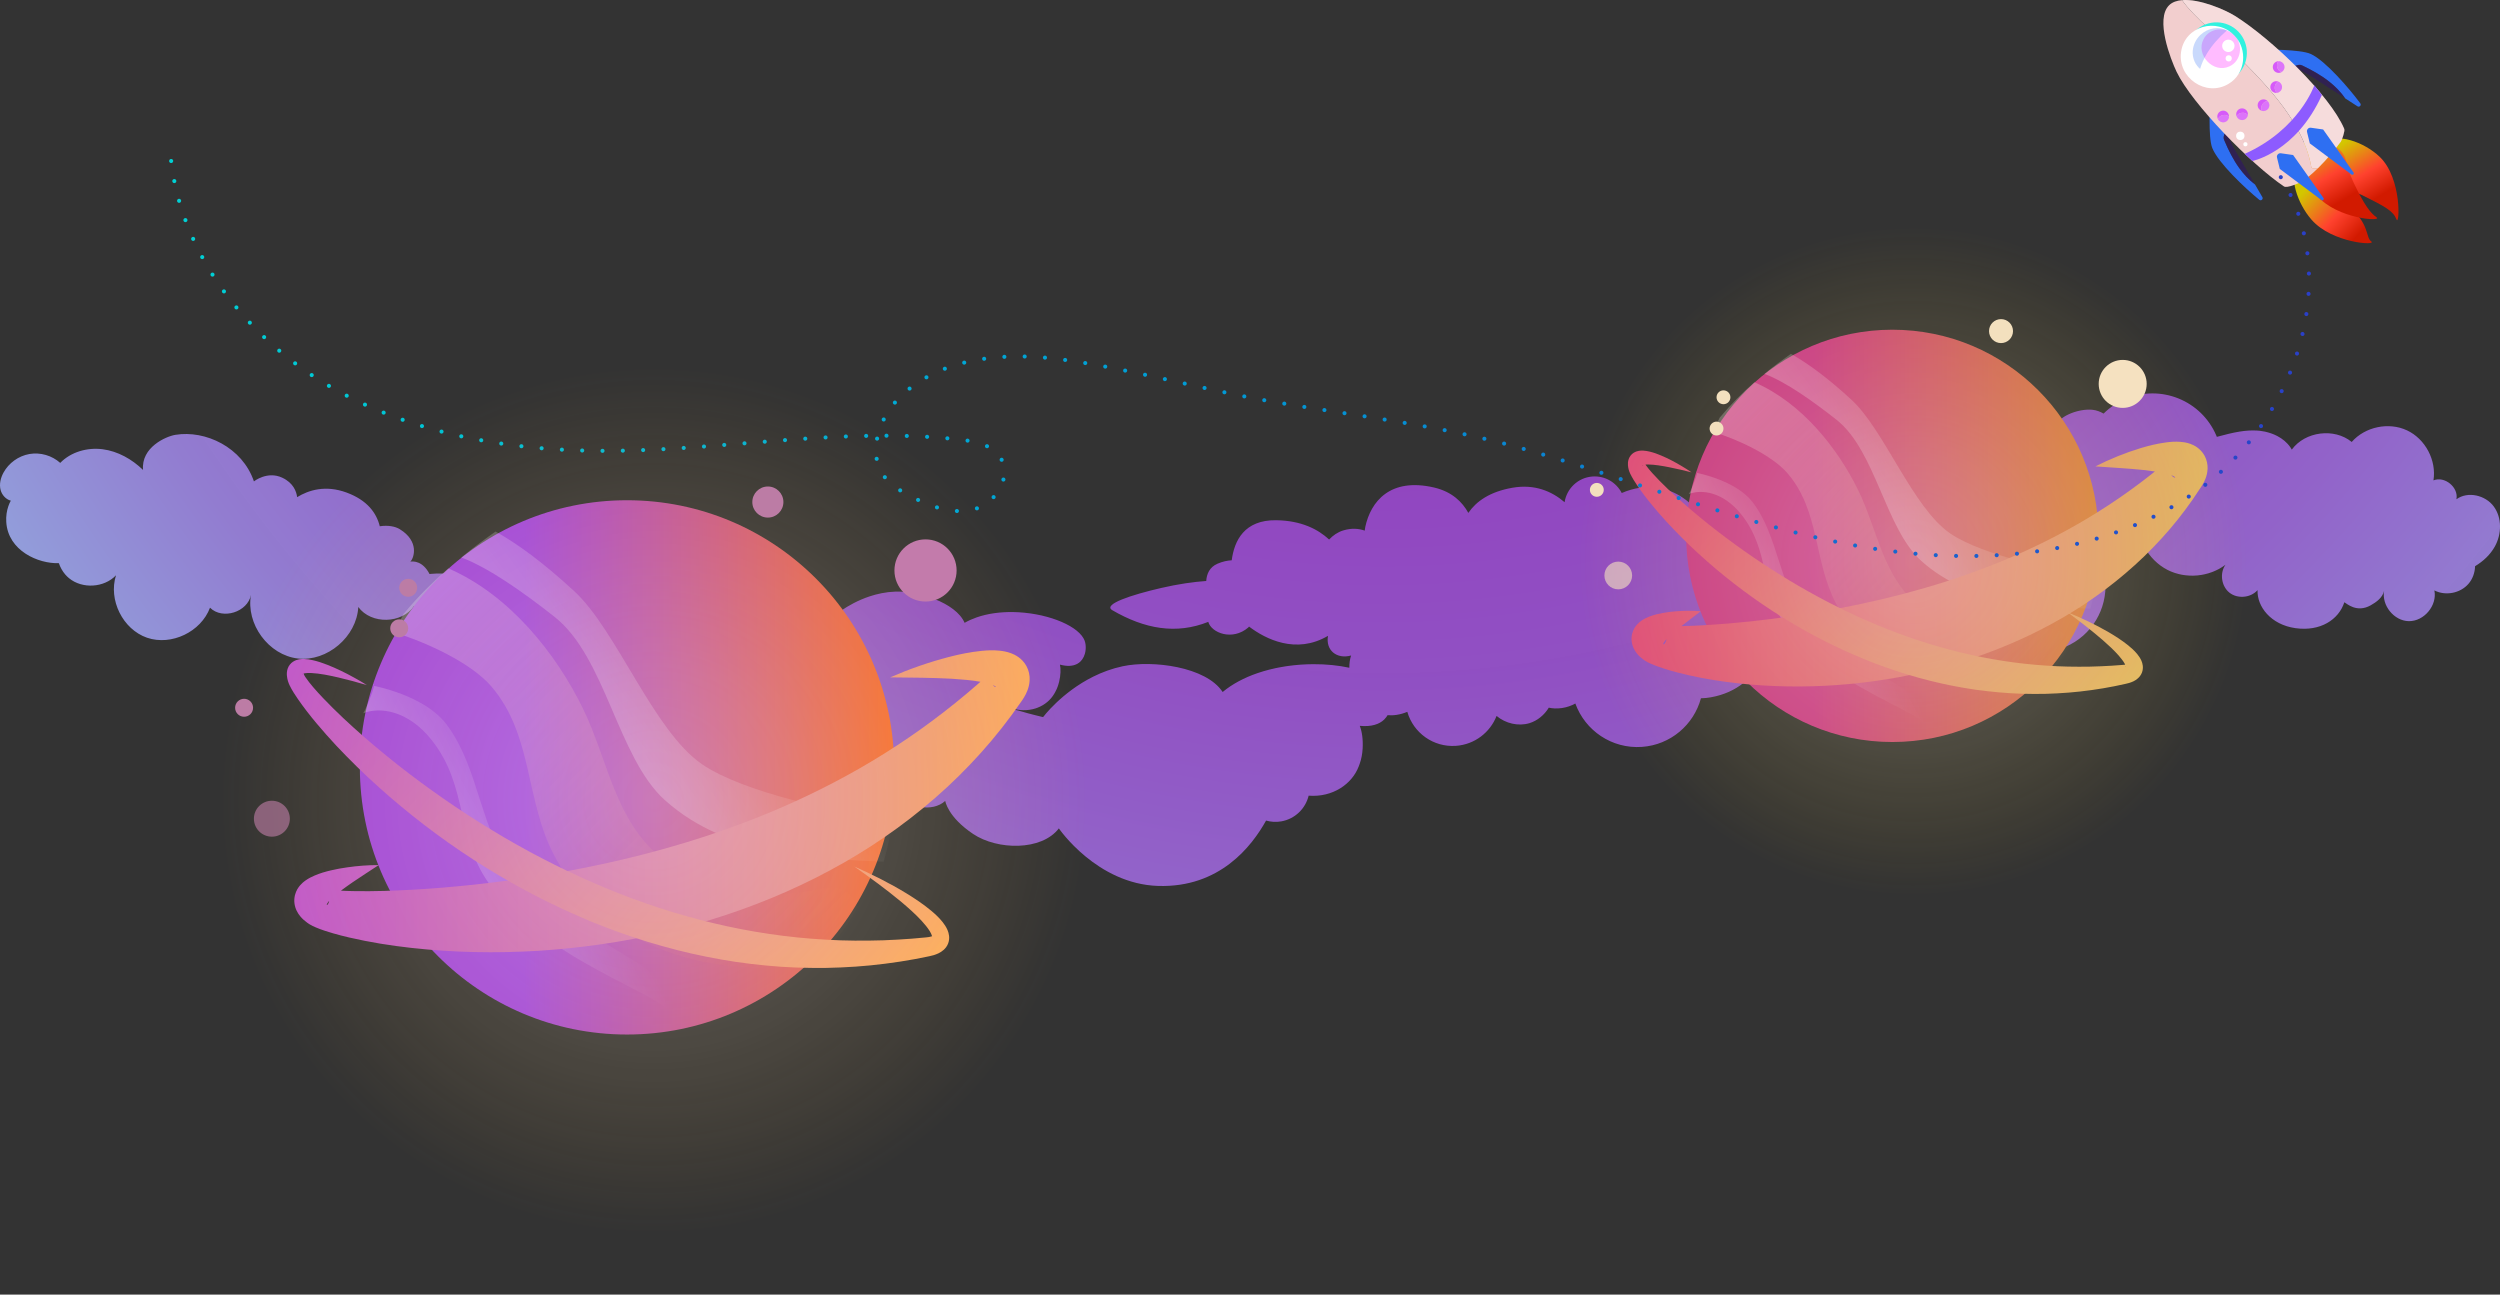 <?xml version="1.0" encoding="UTF-8"?>
<svg id="uuid-3f692a80-48da-4644-84de-3a1443ebe935" data-name="Layer 2" xmlns="http://www.w3.org/2000/svg" xmlns:xlink="http://www.w3.org/1999/xlink" viewBox="0 0 1230.372 637.146">
  <rect x="0" y="0" width="1230.372" height="637.146" fill="#333333" stroke="none"/>
  <defs>
    <style>
      .uuid-fad97174-43ee-4709-a959-745d3029aa48 {
        fill: url(#uuid-78d623ce-f154-454f-aebf-8bcd311e0dd3);
      }

      .uuid-fad97174-43ee-4709-a959-745d3029aa48, .uuid-7f75547a-bcb4-4080-a7c0-bcfbde672b6d, .uuid-e9638d80-9afd-4104-a69b-1f30dd2129bd, .uuid-ac572fac-784e-44c4-9d15-fa5d65c927b2, .uuid-8d2fbcde-0282-43e4-93b7-83a0bdb90289, .uuid-f19c96bd-481b-4766-9d93-038c5662bae4, .uuid-5abdb2fb-5713-416b-9112-2b245935a2d1, .uuid-0b9ef3fd-9f00-488a-9b31-693fea53a26a, .uuid-b50d40ab-f162-42ab-a020-2a8c0ff9c465, .uuid-c6247e83-4b07-4dd5-b6cd-5dda38b26743, .uuid-965ead04-3c4b-45c2-8200-2c97b57d3257, .uuid-dabc0482-f24e-4b0a-aef2-1463349845ce, .uuid-5301883d-8eb8-4b20-8671-6a4a77ed290e, .uuid-2fd16880-0611-4d75-9b44-badd362f277f, .uuid-a162d905-c16b-4670-a0cf-b229531498f8, .uuid-4d13280f-2a45-4fd6-9dfd-771e1383812b, .uuid-bd2176a4-59c7-4b24-9f11-51f6ee2de4bb, .uuid-d768caef-afa9-4f6a-ac75-47212436a8b7, .uuid-6e0e9cd2-6376-41ce-845a-0d94dd7e54a2, .uuid-ec321d17-32aa-4859-86bb-2fbabb60e05d, .uuid-244c55fb-462c-42e9-a2bc-d28a3565d5c3, .uuid-eea68f82-ac69-41bf-baeb-7407b7d18439, .uuid-1045819d-d9e2-4158-a20c-93f18bc4123f, .uuid-6ce5a19c-690c-41bf-9de2-bfb8df870401, .uuid-bb607363-c118-4877-8b98-d05433c800ec, .uuid-d7880aef-191e-4686-920a-9651d77dd6f5, .uuid-68004340-419c-4db8-875d-0da4504bcc25, .uuid-4e80d27a-7d86-4e7b-b6df-edfda404f2a7, .uuid-747aeebf-565a-492b-8cec-2ccd174bef68, .uuid-009d8594-e4c6-4e39-bc47-d2dd27265fd2, .uuid-5a513883-ce97-4a96-bc20-8d82814dde75, .uuid-d81226c5-8797-4252-8cec-c9426b479047, .uuid-1ac7a820-9ed9-44ed-a7f7-697a82a6d754, .uuid-05c935c8-3e0f-4617-b36d-1e3e26702e44, .uuid-1bb33b78-0794-40ca-bde6-440dc1bdb0f1 {
        stroke-width: 0px;
      }

      .uuid-fad97174-43ee-4709-a959-745d3029aa48, .uuid-8d2fbcde-0282-43e4-93b7-83a0bdb90289, .uuid-0b9ef3fd-9f00-488a-9b31-693fea53a26a, .uuid-dabc0482-f24e-4b0a-aef2-1463349845ce, .uuid-2fd16880-0611-4d75-9b44-badd362f277f, .uuid-244c55fb-462c-42e9-a2bc-d28a3565d5c3 {
        opacity: .24;
      }

      .uuid-7f75547a-bcb4-4080-a7c0-bcfbde672b6d {
        fill: url(#uuid-2b115391-5c94-421e-994b-515c90fcecc4);
      }

      .uuid-e9638d80-9afd-4104-a69b-1f30dd2129bd {
        fill: url(#uuid-838cb497-91e9-458d-a55b-611a028da401);
      }

      .uuid-e9638d80-9afd-4104-a69b-1f30dd2129bd, .uuid-f19c96bd-481b-4766-9d93-038c5662bae4 {
        opacity: .38;
      }

      .uuid-ac572fac-784e-44c4-9d15-fa5d65c927b2 {
        fill: url(#uuid-b3109c41-a1c3-4190-9423-4bce0bc56327);
      }

      .uuid-8d2fbcde-0282-43e4-93b7-83a0bdb90289 {
        fill: url(#uuid-fcac94bd-691e-4370-aecf-e163e00ad5f7);
      }

      .uuid-f19c96bd-481b-4766-9d93-038c5662bae4 {
        fill: url(#uuid-fa4b2d7d-ab34-4d05-9dc2-ecc8b99b8049);
      }

      .uuid-5abdb2fb-5713-416b-9112-2b245935a2d1 {
        fill: url(#uuid-85da77cc-93b8-4ce4-8a9c-99866af91e5c);
      }

      .uuid-0b9ef3fd-9f00-488a-9b31-693fea53a26a {
        fill: url(#uuid-7590dc6e-7101-4489-bb1d-55da59229066);
      }

      .uuid-b50d40ab-f162-42ab-a020-2a8c0ff9c465 {
        fill: #2d0d73;
        opacity: .47;
      }

      .uuid-c6247e83-4b07-4dd5-b6cd-5dda38b26743 {
        opacity: .16;
      }

      .uuid-c6247e83-4b07-4dd5-b6cd-5dda38b26743, .uuid-5a513883-ce97-4a96-bc20-8d82814dde75, .uuid-05c935c8-3e0f-4617-b36d-1e3e26702e44 {
        fill: #fff;
      }

      .uuid-5d531fad-9012-4168-9a28-25d404f884e3 {
        fill: none;
        stroke: url(#uuid-dbc8451b-e659-4302-bbcd-ed45a7377cc1);
        stroke-dasharray: 0 10;
        stroke-linecap: round;
        stroke-miterlimit: 10;
        stroke-width: 2px;
      }

      .uuid-965ead04-3c4b-45c2-8200-2c97b57d3257 {
        fill: url(#uuid-9ec15ab9-9cc1-4da1-8047-3138165944d4);
      }

      .uuid-dabc0482-f24e-4b0a-aef2-1463349845ce {
        fill: url(#uuid-cb73341d-5436-4d09-a415-fff74cf6af10);
      }

      .uuid-5301883d-8eb8-4b20-8671-6a4a77ed290e {
        fill: url(#uuid-bd4026f7-7e2f-433b-a7ec-67825b6dbd64);
      }

      .uuid-2fd16880-0611-4d75-9b44-badd362f277f {
        fill: url(#uuid-fe244f4d-777e-4d68-aff1-844790ebb640);
      }

      .uuid-a162d905-c16b-4670-a0cf-b229531498f8 {
        fill: url(#uuid-6f7df9b9-86ab-4a52-9ad4-49434c8ea58f);
      }

      .uuid-4d13280f-2a45-4fd6-9dfd-771e1383812b {
        opacity: .26;
      }

      .uuid-4d13280f-2a45-4fd6-9dfd-771e1383812b, .uuid-6ce5a19c-690c-41bf-9de2-bfb8df870401 {
        fill: #2e6ff2;
      }

      .uuid-bd2176a4-59c7-4b24-9f11-51f6ee2de4bb {
        fill: url(#uuid-55d27d81-bac3-4fa9-b467-e8910851ee55);
      }

      .uuid-d768caef-afa9-4f6a-ac75-47212436a8b7, .uuid-6e0e9cd2-6376-41ce-845a-0d94dd7e54a2 {
        opacity: .62;
      }

      .uuid-d768caef-afa9-4f6a-ac75-47212436a8b7, .uuid-1045819d-d9e2-4158-a20c-93f18bc4123f {
        fill: #f3e0be;
      }

      .uuid-6e0e9cd2-6376-41ce-845a-0d94dd7e54a2, .uuid-d7880aef-191e-4686-920a-9651d77dd6f5 {
        fill: #bc7ca5;
      }

      .uuid-ec321d17-32aa-4859-86bb-2fbabb60e05d {
        fill: url(#uuid-5821a485-adfb-48cd-b9e6-be988b7a9363);
      }

      .uuid-244c55fb-462c-42e9-a2bc-d28a3565d5c3 {
        fill: url(#uuid-4a7dcaee-2b74-432d-9600-37db96f1c947);
      }

      .uuid-eea68f82-ac69-41bf-baeb-7407b7d18439 {
        fill: url(#uuid-a89b7824-46d9-43ae-aec4-2eb588bcbcb8);
      }

      .uuid-bb607363-c118-4877-8b98-d05433c800ec {
        fill: #d65af9;
      }

      .uuid-68004340-419c-4db8-875d-0da4504bcc25 {
        fill: #8d5bff;
      }

      .uuid-4e80d27a-7d86-4e7b-b6df-edfda404f2a7 {
        fill: #c37bab;
      }

      .uuid-747aeebf-565a-492b-8cec-2ccd174bef68 {
        fill: #30f2df;
      }

      .uuid-009d8594-e4c6-4e39-bc47-d2dd27265fd2 {
        fill: #f2cece;
      }

      .uuid-d81226c5-8797-4252-8cec-c9426b479047 {
        fill: #fbf;
      }

      .uuid-1ac7a820-9ed9-44ed-a7f7-697a82a6d754 {
        fill: #f5e1c0;
      }

      .uuid-05c935c8-3e0f-4617-b36d-1e3e26702e44 {
        opacity: .29;
      }

      .uuid-1bb33b78-0794-40ca-bde6-440dc1bdb0f1 {
        fill: url(#uuid-7fafb75b-a560-4e31-a4b0-a8bfbe4ec2f6);
      }
    </style>
    <radialGradient id="uuid-55d27d81-bac3-4fa9-b467-e8910851ee55" cx="796.41" cy="-7328.678" fx="796.41" fy="-7328.678" r="948.943" gradientTransform="translate(-116 -7494.341) scale(1 -1)" gradientUnits="userSpaceOnUse">
      <stop offset="0" stop-color="#9c3acc" stop-opacity=".9"/>
      <stop offset=".247" stop-color="#9b3ccc" stop-opacity=".901"/>
      <stop offset=".4" stop-color="#9b45ce" stop-opacity=".905"/>
      <stop offset=".528" stop-color="#9a53d1" stop-opacity=".912"/>
      <stop offset=".641" stop-color="#9a67d6" stop-opacity=".921"/>
      <stop offset=".746" stop-color="#9982dc" stop-opacity=".933"/>
      <stop offset=".843" stop-color="#97a2e3" stop-opacity=".948"/>
      <stop offset=".933" stop-color="#96c8eb" stop-opacity=".965"/>
      <stop offset="1" stop-color="#95eaf3" stop-opacity=".98"/>
    </radialGradient>
    <linearGradient id="uuid-b3109c41-a1c3-4190-9423-4bce0bc56327" x1="829.846" y1="263.724" x2="1032.762" y2="263.724" gradientUnits="userSpaceOnUse">
      <stop offset="0" stop-color="#c73988"/>
      <stop offset=".307" stop-color="#c73988"/>
      <stop offset=".856" stop-color="#d2704b"/>
      <stop offset=".997" stop-color="#d6803b"/>
    </linearGradient>
    <linearGradient id="uuid-78d623ce-f154-454f-aebf-8bcd311e0dd3" x1="-2092.682" y1="-871.897" x2="-2125.253" y2="-1096.021" gradientTransform="translate(3212.266 -183.354) rotate(-36.448)" gradientUnits="userSpaceOnUse">
      <stop offset="0" stop-color="#d6803b" stop-opacity="0"/>
      <stop offset="1" stop-color="#fff"/>
    </linearGradient>
    <linearGradient id="uuid-7590dc6e-7101-4489-bb1d-55da59229066" x1="-2103.659" y1="-1003.014" x2="-2032.215" y2="-1003.014" gradientTransform="translate(3212.266 -183.354) rotate(-36.448)" gradientUnits="userSpaceOnUse">
      <stop offset="0" stop-color="#fff"/>
      <stop offset=".088" stop-color="#fff" stop-opacity=".951"/>
      <stop offset=".251" stop-color="#fff" stop-opacity=".82"/>
      <stop offset=".469" stop-color="#fff" stop-opacity=".608"/>
      <stop offset=".733" stop-color="#fff" stop-opacity=".318"/>
      <stop offset=".997" stop-color="#fff" stop-opacity="0"/>
    </linearGradient>
    <linearGradient id="uuid-fcac94bd-691e-4370-aecf-e163e00ad5f7" x1="-1616.552" y1="-562.152" x2="-1566.78" y2="-562.152" gradientTransform="translate(2553.903 22.699) rotate(-28.741)" gradientUnits="userSpaceOnUse">
      <stop offset="0" stop-color="#fff"/>
      <stop offset=".348" stop-color="#fff" stop-opacity=".612"/>
      <stop offset=".666" stop-color="#fff" stop-opacity=".283"/>
      <stop offset=".888" stop-color="#fff" stop-opacity=".079"/>
      <stop offset=".997" stop-color="#fff" stop-opacity="0"/>
    </linearGradient>
    <linearGradient id="uuid-6f7df9b9-86ab-4a52-9ad4-49434c8ea58f" data-name="New Gradient Swatch copy" x1="791.601" y1="277.61" x2="1096.696" y2="277.61" gradientUnits="userSpaceOnUse">
      <stop offset="0" stop-color="#de4c7d"/>
      <stop offset=".156" stop-color="#de547a"/>
      <stop offset=".408" stop-color="#de6c75"/>
      <stop offset=".721" stop-color="#df926c"/>
      <stop offset=".997" stop-color="#e1ba63"/>
    </linearGradient>
    <linearGradient id="uuid-a89b7824-46d9-43ae-aec4-2eb588bcbcb8" data-name="New Gradient Swatch copy" x1="824.785" y1="191.358" x2="1026.277" y2="370.086" xlink:href="#uuid-6f7df9b9-86ab-4a52-9ad4-49434c8ea58f"/>
    <radialGradient id="uuid-fa4b2d7d-ab34-4d05-9dc2-ecc8b99b8049" cx="4771.642" cy="195.806" fx="4771.642" fy="195.806" r="164.797" gradientTransform="translate(-2155.758 -3358.87) rotate(47.217)" gradientUnits="userSpaceOnUse">
      <stop offset="0" stop-color="#fff" stop-opacity=".6"/>
      <stop offset=".123" stop-color="#fffcf3" stop-opacity=".57"/>
      <stop offset=".31" stop-color="#fff5d2" stop-opacity=".489"/>
      <stop offset=".536" stop-color="#ffe99d" stop-opacity=".355"/>
      <stop offset=".791" stop-color="#ffd954" stop-opacity=".171"/>
      <stop offset="1" stop-color="#ffca10" stop-opacity="0"/>
    </radialGradient>
    <linearGradient id="uuid-5821a485-adfb-48cd-b9e6-be988b7a9363" x1="1172.585" y1="50.723" x2="1174.178" y2="85.766" gradientTransform="translate(253.62 863.705) rotate(-43.656)" gradientUnits="userSpaceOnUse">
      <stop offset="0" stop-color="#d3c600"/>
      <stop offset=".27" stop-color="#e78815"/>
      <stop offset=".565" stop-color="#ff422e"/>
      <stop offset=".974" stop-color="#d21a00"/>
    </linearGradient>
    <linearGradient id="uuid-bd4026f7-7e2f-433b-a7ec-67825b6dbd64" x1="1196.911" y1="46.633" x2="1190.009" y2="78.491" xlink:href="#uuid-5821a485-adfb-48cd-b9e6-be988b7a9363"/>
    <linearGradient id="uuid-7fafb75b-a560-4e31-a4b0-a8bfbe4ec2f6" x1="1186.748" y1="35.758" x2="1179.53" y2="68.337" xlink:href="#uuid-5821a485-adfb-48cd-b9e6-be988b7a9363"/>
    <linearGradient id="uuid-dbc8451b-e659-4302-bbcd-ed45a7377cc1" data-name="New Gradient Swatch copy 4" x1="82.902" y1="174.899" x2="1137.403" y2="174.899" gradientUnits="userSpaceOnUse">
      <stop offset="0" stop-color="#00d1d5"/>
      <stop offset=".481" stop-color="#009bd5"/>
      <stop offset=".588" stop-color="#068dd3"/>
      <stop offset=".786" stop-color="#156bce"/>
      <stop offset="1" stop-color="#2a3fc8"/>
    </linearGradient>
    <linearGradient id="uuid-9ec15ab9-9cc1-4da1-8047-3138165944d4" x1="177.109" y1="377.667" x2="440.056" y2="377.667" gradientUnits="userSpaceOnUse">
      <stop offset="0" stop-color="#a045dd"/>
      <stop offset=".307" stop-color="#a045dd"/>
      <stop offset=".558" stop-color="#bd529f"/>
      <stop offset=".997" stop-color="#f46b2d"/>
    </linearGradient>
    <linearGradient id="uuid-4a7dcaee-2b74-432d-9600-37db96f1c947" x1="-2659.005" y1="-1113.637" x2="-2701.211" y2="-1404.066" gradientTransform="translate(3212.266 -183.354) rotate(-36.448)" gradientUnits="userSpaceOnUse">
      <stop offset="0" stop-color="#f46b2d" stop-opacity="0"/>
      <stop offset="1" stop-color="#fff"/>
    </linearGradient>
    <linearGradient id="uuid-fe244f4d-777e-4d68-aff1-844790ebb640" x1="-2673.23" y1="-1283.544" x2="-2580.65" y2="-1283.544" xlink:href="#uuid-7590dc6e-7101-4489-bb1d-55da59229066"/>
    <linearGradient id="uuid-cb73341d-5436-4d09-a415-fff74cf6af10" x1="-2240.408" y1="-759.687" x2="-2175.911" y2="-759.687" xlink:href="#uuid-fcac94bd-691e-4370-aecf-e163e00ad5f7"/>
    <linearGradient id="uuid-2b115391-5c94-421e-994b-515c90fcecc4" data-name="New Gradient Swatch copy 9" x1="133.467" y1="394.343" x2="516.987" y2="394.343" gradientUnits="userSpaceOnUse">
      <stop offset="0" stop-color="#bf56cd"/>
      <stop offset=".154" stop-color="#c35cc4"/>
      <stop offset=".402" stop-color="#d06fac"/>
      <stop offset=".712" stop-color="#e68d86"/>
      <stop offset=".997" stop-color="#fdae5d"/>
    </linearGradient>
    <linearGradient id="uuid-85da77cc-93b8-4ce4-8a9c-99866af91e5c" data-name="New Gradient Swatch copy 9" x1="172.915" y1="285.239" x2="430.032" y2="513.308" xlink:href="#uuid-2b115391-5c94-421e-994b-515c90fcecc4"/>
    <radialGradient id="uuid-838cb497-91e9-458d-a55b-611a028da401" cx="4437.064" cy="730.516" fx="4437.064" fy="730.516" r="213.55" gradientTransform="translate(-2155.758 -3358.87) rotate(47.217)" gradientUnits="userSpaceOnUse">
      <stop offset="0" stop-color="#fff" stop-opacity=".6"/>
      <stop offset=".123" stop-color="#fffbf5" stop-opacity=".57"/>
      <stop offset=".31" stop-color="#fff2db" stop-opacity=".489"/>
      <stop offset=".536" stop-color="#ffe2b0" stop-opacity=".355"/>
      <stop offset=".791" stop-color="#ffcd75" stop-opacity=".171"/>
      <stop offset="1" stop-color="#ffba3f" stop-opacity="0"/>
    </radialGradient>
  </defs>
  <g id="uuid-07ea036c-1551-4d47-b707-1b45c9c14695" data-name="Layer 1">
    <path class="uuid-bd2176a4-59c7-4b24-9f11-51f6ee2de4bb" d="m1227.305,249.26c-4.103-5.578-12.777-7.628-18.379-3.557,1.15-5.862-5.79-11.556-11.306-9.288,1.585-9.828-3.985-20.379-12.99-24.604-9.006-4.242-20.681-1.793-27.237,5.697-8.573-7.029-22.942-5.2-29.487,3.76-.206-.365-.427-.72-.66-1.063-1.635-2.405-3.914-4.279-6.519-5.637-.852-.444-1.742-.827-2.652-1.162-.464-.171-.935-.326-1.41-.468-.528-.158-1.061-.301-1.599-.424-.18-.041-.359-.081-.54-.119-.752-.156-1.509-.282-2.268-.371-.419-.049-.839-.088-1.257-.116-2.93-.196-5.846.03-8.743.491-3.725.593-7.419,1.577-11.072,2.554-.057.015-.115.033-.172.049-.081-.201-.157-.403-.242-.603-7.376-17.345-27.421-25.429-44.779-18.048-4.123,1.753-7.723,4.22-10.722,7.205-1.698-1.003-3.572-1.697-5.508-1.883-6.404-.654-15.903,2.859-17.524,7.335-2.472-9.665-26.307-23.462-45.911-5.549-4.2-4.033-10.547-5.412-16.242-2.991-6.562,2.79-10.093,9.716-8.869,16.446-7.78-3.066-16.892-3.694-26.558,1.63-9.991,5.521-14.715,12.222-16.507,18.803-4.499-4.081-10.953-7.228-19.95-6.312-21.933,2.259-27.154,16.389-25.789,28.963-5.123-.593-10.619.298-12.691,2.862.817-9.942-17.21-30.762-41.586-20.229-2.654-5.182-8.203-8.558-14.377-8.127-7.113.496-12.712,5.89-13.75,12.652-6.354-5.437-14.762-9.004-25.635-7.127-11.246,1.958-17.897,6.751-21.739,12.386-2.92-5.326-7.995-10.407-16.797-12.477-21.716-5.08-31.239,6.899-33.928,19.386-.12.602-.199,1.201-.265,1.812-2.931-1.036-6.486-1.341-10.606-.083-2.733.838-5.009,2.44-6.931,4.462-5.337-4.968-13.557-9.331-26.097-9.495-15.59-.194-20.582,10.026-21.821,19.715-2.137.109-4.476.596-6.991,1.674-4.006,1.736-5.346,5.147-5.557,8.506-6.36.457-13.746,1.498-22.201,3.45-14.865,3.437-28.279,7.947-24.294,10.757.085.061.17.123.269.184,16.038,9.32,31.546,11.992,47.225,5.733,1.509,5.383,11.807,9.527,19.694,2.776.124-.157.248-.314.358-.47,8.158,6.174,23.135,13.815,38.876,4.571-1.252,7.181,4.357,11.618,11.369,9.673-.613,1.814-.89,3.874-.875,6.027-5.361-1.166-11.439-1.783-17.767-1.754-1.04.005-2.087.028-3.138.068-1.99.076-3.997.216-6.005.423-.098.01-.196.02-.294.031-.986.105-1.972.224-2.956.361-.519.072-1.037.149-1.554.23-1.035.163-2.068.344-3.096.544-.514.1-1.027.205-1.539.314-1.023.219-2.041.457-3.051.714s-2.013.534-3.007.831-1.977.613-2.95.949c-6.323,2.187-12.164,5.228-16.983,9.229-8.19-12.472-34.57-15.782-49.152-12.68-5.343,1.132-10.226,2.967-14.593,5.143-15.6,7.772-24.634,19.898-24.634,19.898,0,0-6.823-1.621-10.182-2.659-1.257-.388-2.683-.766-4.224-1.09.044-.096.094-.189.136-.286,8.505,2.152,16.215-1.493,19.666-7.314.171-.292.342-.585.513-.877.001-.001.001-.002.002-.003.27-.476.515-.975.743-1.486.062-.139.121-.278.18-.418.153-.368.295-.743.427-1.122.086-.247.169-.493.245-.742.121-.389.23-.781.33-1.175.026-.107.057-.212.082-.319.752-3.144.848-6.307.377-8.353,3.609.987,6.294.726,8.248-.238.179-.088.353-.182.52-.282.501-.3.953-.645,1.349-1.035.302-.297.574-.617.818-.955.61-.844,1.045-1.799,1.33-2.787.114-.395.205-.796.273-1.197s.114-.802.139-1.199c.101-1.587-.127-3.1-.577-4.221-.142-.353-.313-.703-.512-1.05-3.984-6.945-19.234-12.657-34.679-12.889-3.089-.046-6.186.127-9.202.553-3.016.426-5.952,1.106-8.718,2.072-2.074.725-4.054,1.612-5.901,2.674-4.385-10.085-23.13-15.795-34.11-15.369-4.597.174-8.873,1.091-12.7,2.367-11.482,3.83-18.93,10.903-18.93,10.903,0,0-4.753-2.033-7.062-3.207-4.904-2.494-13.677-5.436-21.517-1.722-5.182-1.423-10.98-2.299-16.814-2.387-3.089-.046-6.186.127-9.202.553-3.016.426-5.952,1.106-8.718,2.072-2.075.725-4.054,1.612-5.901,2.674-4.385-10.085-23.13-15.795-34.11-15.369-4.597.174-8.873,1.091-12.7,2.367-11.482,3.83-18.93,10.903-18.93,10.903,0,0-4.753-2.033-7.062-3.207-4.979-2.532-13.947-5.525-21.876-1.544-3.775-3.983-9.122-8.61-16.548-11.223-4.553-1.613-9.898-2.458-16.129-1.933-.351.03-.687.064-1.022.097-1.692-3.239-3.688-4.837-5.475-5.573-1.637-.689-3.091-.651-3.974-.526,1.822-1.731,4.557-10.002-5.239-15.992-2.161-1.322-5.719-2.025-9.807-1.411-1.607-6.536-6.13-12.835-16.346-16.595-10.34-3.81-18.634-1.22-24.322,2.265-.345-2.763-1.824-6.996-7.34-9.579-7.357-3.445-13.924,1.817-13.924,1.817-5.695-16.755-23.857-25.342-38.645-22.905-4.696.775-16.942,6.154-15.924,17.276-5.449-5.274-12.378-9.21-19.89-10.184-7.522-.968-15.592,1.284-20.871,6.723-4.04-3.638-9.784-5.3-15.146-4.379-5.356.932-10.209,4.417-12.801,9.2-1.398,2.588-2.148,5.662-1.396,8.513.648,2.454,2.605,4.635,5.017,5.249-.465.835-.871,1.744-1.21,2.723-.79,2.298-1.208,4.95-1.027,7.782.882,14.216,15.843,20.61,25.89,20.26.682,2.024,1.726,3.91,3.105,5.529.569.662,1.184,1.277,1.864,1.839,6.543,5.401,17.247,4.766,23.152-1.398-3.861,12.107,3.353,26.605,15.274,30.72,11.941,4.102,26.559-2.875,30.989-14.783,6.119,6.109,18.587,2.171,20.188-6.375-2.651,14.379,8.618,29.725,23.055,31.385,14.431,1.649,28.978-10.754,29.732-25.347,6.363,8.665,21.477,8.332,27.53-.604,4.921,5.861,11.976,9.185,18.828,10.734-.004.002-.008.004-.012.006-3.777,2.015-5.368,6.184-4.203,10.242,1.463,5.121,10.074,8.551,15.423,5.119,0,0-.148,5.846,7.934,13.536,7.671,7.299,23.407,10.323,30.987,3.291,0,0,10.117,22.223,31.946,26.698,21.91,4.492,35.948-8.441,42.605-16.708,1.622.776,3.431,1.224,5.349,1.224,5.112,0,9.498-3.089,11.405-7.5,5.222,1.322,10.14.451,13.961-1.76,8.033,6.46,22.511,8.817,29.686,2.161,0,0,10.117,22.223,31.946,26.698,4.678.959,8.993,1.119,12.958.704-1.36.617-2.823,1.424-4.369,2.481-.269.184-.54.375-.814.574-.272.194-.57.39-.842.584-4.585,3.566-5.75,9.506-3.257,14.663,3.138,6.509,15.442,9.109,21.802,3.287,0,0,1.151,7.85,13.731,16.267,11.94,7.989,33.678,8.402,42.19-2.749,0,0,18.654,27.378,48.873,28.326,30.33.952,46.116-19.579,53.11-32.169,2.348.664,4.87.844,7.434.402,6.834-1.179,11.987-6.321,13.519-12.659,11.868.916,21.336-5.737,24.607-14.316.161-.43.322-.861.484-1.291.88-2.442,1.338-5.021,1.476-7.563.271-4.355-.331-8.58-1.428-11.194,5.846.564,9.667-.813,12.024-3.089.012-.011.022-.024.033-.035.369-.36.698-.744.996-1.144.235-.315.45-.639.644-.974,2.917.243,6.169-.184,9.72-1.654,2.958,10.313,12.793,17.517,23.919,16.741,9.247-.645,16.854-6.624,20.012-14.72,4.412,3.698,10.682,5.229,16.215,3.549,3.973-1.235,7.322-4.071,9.489-7.621,1.809.413,3.922.549,6.38.202,2.537-.366,4.76-1.168,6.681-2.246,4.785,13.301,17.947,22.39,32.75,21.357,14.173-.988,25.575-10.954,29.065-23.942,1.684-.023,3.305-.177,4.837-.459,13.4-2.391,20.275-10.18,23.504-15.503.717.286,1.448.54,2.187.778,2.14,6.095,7.052,12.129,12.322,14.578,5.503,2.558,13.85,3.657,21.75-3.343,6.162,8.783,17.809,12.383,28.073,8.018,8.53-3.627,13.77-11.762,14.113-20.445,5.377,2.056,11.803,1.457,16.485-1.937,3.353-2.464,5.593-6.238,6.482-10.3,1.845-.2,3.887-.761,6.097-1.891,2.279-1.174,4.118-2.658,5.582-4.303,8.863,11.011,24.272,15.307,37.927,9.5,13.074-5.559,20.6-18.701,19.66-32.117,1.585-.571,3.067-1.246,4.422-2.012,7.874-4.394,12.255-10.089,14.707-15.205,2.583,4.863,6.579,8.983,11.493,11.484,8.963,4.566,20.504,3.534,28.516-2.554-2.968,4.151-2.048,10.572,1.938,13.745,4.001,3.164,10.461,2.583,13.83-1.245-.316,8.084,6.537,17.026,18.693,18.721,12.165,1.703,21.235-4.133,24.03-12.752,1.183.632,6.094,5.355,12.945,1.518,2.926-1.638,5.889-3.85,6.604-7.095-1.223,7.132,4.865,14.74,12.154,14.878,7.531.142,14.104-7.745,12.601-15.132,5.457,2.814,12.757,1.417,16.774-3.231,1.028-1.191,1.818-2.562,2.364-4.035.546-1.489.847-3.069.89-4.653,4.01-2.41,7.495-5.65,9.754-9.723,3.352-6.057,3.549-14.082-.546-19.66Zm-765.158,121.507c-.232-.033-.551-.067-.948-.085.552-.19,1.093-.392,1.627-.603-.075.259-.157.503-.229.768,0,0-.056-.014-.164-.034-.072-.014-.168-.03-.286-.046Z"/>
    <g>
      <circle class="uuid-ac572fac-784e-44c4-9d15-fa5d65c927b2" cx="931.304" cy="263.724" r="101.458"/>
      <path class="uuid-fad97174-43ee-4709-a959-745d3029aa48" d="m1004.945,309.885c-22.435,4.701-43.837.949-59.736-11.125-18.428-13.995-21.005-37.693-30.688-57.486-10.081-20.607-27.648-42.978-51.098-53.141-5.907,5.181-11.481,10.741-16.564,16.83-.138.166-.284.309-.427.461-1.147,2.393-2.338,4.753-3.709,7.009,12.136,3.641,29.32,11.533,37.047,20.543,15.899,18.537,12.723,42.84,23.819,64.07,17.016,32.56,56.496,48.17,97.965,40.896.589-1.03,1.413-1.994,2.533-2.838,6.373-4.799,11.091-11.181,14.758-18.308-1.567-5.011-6.22-8.518-13.9-6.909Z"/>
      <path class="uuid-0b9ef3fd-9f00-488a-9b31-693fea53a26a" d="m1024.227,282.134c-11.199-1.204-48.46-8.603-64.461-19.622-18.546-12.771-32.343-50.885-48.601-65.805-11.223-10.299-20.801-17.54-29.795-22.565-4.445,3.146-8.797,6.412-12.996,9.856,10.475,3.921,23.875,13.457,35.432,22.569,19.385,15.284,23.938,53.386,41.808,69.525,24.349,21.989,60.033,22.314,83.137,23.454.965-3.488,1.825-6.98,2.63-10.405.27-1.15.688-2.16,1.22-3.038-2.774-2.112-5.766-3.688-8.373-3.968Z"/>
      <path class="uuid-8d2fbcde-0282-43e4-93b7-83a0bdb90289" d="m938.963,340.509c-6.221-4.867-38.28-21.598-49.963-35.567-13.541-16.191-13.427-40.765-26.416-57.769-8.289-10.85-27.398-14.411-27.398-14.411-.692-.788-.057-1.047,0,0,.069,1.274-3.419,9.781-4.065,10.401,6.324-2.535,16.999-1.041,25.783,9.918,14.735,18.383,8.818,37.653,23.018,56.147,19.347,25.197,54.208,36.991,66.639,46.017-.543-2.29-1.142-4.621-1.75-6.921-.204-.772-.289-1.387-.275-1.861-2.086-2.574-4.125-4.821-5.573-5.954Z"/>
      <path class="uuid-a162d905-c16b-4670-a0cf-b229531498f8" d="m837.014,300.823l-9.579,7.359c-1.528,1.231-3.033,2.426-4.429,3.647-1.375,1.236-2.698,2.475-3.639,3.632-.464.573-.801,1.147-.831,1.501.006.156.106.268.355.115.229-.156.74-.6,1.136-1.878.108-.347.161-.673.206-1.066.051-.404.031-.801.008-1.218-.031-.415-.124-.832-.209-1.193-.049-.187-.108-.371-.178-.551-.063-.171-.108-.31-.175-.463-.541-1.2-1.021-1.695-1.229-1.999-.142-.264-.233-.397-.091-.458.15-.064-.208-.256.155-.22.383-.027,1.204.026,1.941.054.797.027,1.623.049,2.488.057,1.729.004,3.501.022,5.316-.024,7.241-.135,14.678-.625,22.049-1.231,7.383-.605,14.751-1.424,22.08-2.334,29.317-3.758,58.028-9.616,85.49-18.414,27.464-8.81,53.635-20.589,77.963-36.316,6.096-3.917,12.058-8.106,17.924-12.529,2.949-2.197,5.819-4.505,8.72-6.823,1.415-1.191,2.851-2.373,4.299-3.555.167-.089.309-.146.362-.106.07.034.075.139-.008.487-.064.339-.221.925-.229,1.95-.024.997.284,2.494.954,3.604.648,1.121,1.41,1.715,1.861,1.974.465.264.714.273.784.227.137-.115-.216-.431-.726-.687-1.042-.535-2.622-1.013-4.261-1.413-3.332-.783-7.063-1.239-10.831-1.671-7.577-.791-15.433-1.162-23.426-1.749,7.151-3.648,14.542-6.65,22.341-9.016,3.918-1.19,7.912-2.171,12.307-2.771,2.22-.293,4.508-.502,7.26-.29,1.383.119,2.905.317,4.81.982.952.347,2.047.836,3.274,1.693,1.21.852,2.64,2.174,3.727,4.159,1.107,1.976,1.574,4.46,1.475,6.417-.082,1.99-.53,3.511-.984,4.731-.47,1.234-.966,2.171-1.446,2.997-.487.842-.961,1.531-1.417,2.179-1.122,1.703-2.256,3.406-3.411,5.099-2.341,3.358-4.785,6.661-7.35,9.878-5.128,6.435-10.719,12.538-16.667,18.301-11.928,11.49-25.334,21.546-39.679,29.899-14.341,8.374-29.573,15.117-45.216,20.311-15.65,5.191-31.708,8.883-47.884,11.115-16.179,2.237-32.474,3.064-48.696,2.426-8.111-.297-16.204-.999-24.268-2.071-8.072-1.079-16.077-2.563-24.162-4.684-2.018-.53-4.064-1.11-6.139-1.779-1.037-.332-2.104-.694-3.193-1.082-1.141-.418-2.203-.809-3.651-1.456-.557-.254-1.816-.807-2.528-1.302-.731-.476-1.638-1.135-2.561-1.964-.964-.9-2.143-2.089-3.15-4.139-.123-.26-.235-.5-.345-.783-.111-.293-.212-.591-.302-.891-.185-.583-.31-1.241-.387-1.893-.087-.651-.074-1.295-.041-1.938.042-.635.151-1.199.283-1.786.582-2.23,1.571-3.543,2.37-4.474.824-.929,1.596-1.517,2.309-2.018,1.406-.938,2.644-1.495,3.816-1.949,2.331-.899,4.471-1.394,6.606-1.768,2.119-.382,4.19-.652,6.27-.803,4.133-.345,8.245-.38,12.381-.041Z"/>
      <path class="uuid-eea68f82-ac69-41bf-baeb-7407b7d18439" d="m832.54,232.487c-1.824-.449-3.631-.906-5.442-1.326-1.814-.413-3.626-.799-5.423-1.173-3.579-.708-7.242-1.345-10.53-1.391-.808-.005-1.577.057-2.185.186-.291.068-.539.159-.672.24-.127.076-.099.163.13.063.227-.078.602-.483.735-.793.143-.319.154-.414.219-.351.05.046.142.228.274.446.069.114.135.235.195.301l.21.298c.764,1.075,1.903,2.476,3.045,3.748,1.16,1.297,2.37,2.589,3.628,3.856,4.989,5.106,10.4,9.935,15.88,14.635,5.517,4.668,11.168,9.184,16.953,13.509,23.153,17.274,48.091,32.004,74.508,42.959,26.395,10.961,54.329,18.037,82.943,19.884,7.15.514,14.336.62,21.544.502,3.606-.054,7.208-.27,10.824-.457l5.419-.402c.717-.039,1.259-.135,1.565-.2.152-.027.203-.036.147.055-.05.083-.208.318-.291.611-.085.291-.052.542-.01.588.042.056.068-.051.04-.229-.06-.373-.318-.981-.67-1.594-.723-1.248-1.777-2.585-2.901-3.877-2.291-2.59-4.961-5.053-7.691-7.456-5.515-4.773-11.399-9.295-17.361-13.757,6.897,2.825,13.668,5.988,20.195,9.795,3.271,1.907,6.47,3.968,9.565,6.445,1.549,1.254,3.069,2.595,4.505,4.352.714.894,1.426,1.876,2.022,3.234.29.689.554,1.484.666,2.462.114.965.037,2.159-.398,3.306-.424,1.155-1.178,2.132-1.928,2.814-.758.693-1.515,1.154-2.209,1.497-1.388.677-2.662,1.008-3.769,1.247l-5.554,1.188c-3.716.739-7.459,1.378-11.223,1.893-7.525,1.083-15.133,1.649-22.763,1.875-7.628.146-15.287-.029-22.905-.731l-5.71-.573-5.697-.712-5.67-.899-5.648-1.033c-15.033-2.926-29.731-7.457-43.864-13.23-28.269-11.602-54.318-28.043-77.063-48.017-2.841-2.503-5.628-5.065-8.38-7.662-2.742-2.609-5.402-5.308-8.03-8.033-2.631-2.724-5.191-5.521-7.663-8.407-2.473-2.884-4.917-5.801-7.205-8.891-1.155-1.532-2.276-3.11-3.375-4.739-1.097-1.665-2.158-3.25-3.192-5.406-.123-.241-.273-.608-.407-.942-.15-.347-.234-.663-.324-.983-.177-.651-.334-1.366-.396-2.237-.056-.849-.043-1.892.385-3.095.401-1.2,1.367-2.377,2.347-2.988.982-.639,1.891-.886,2.66-1.024.769-.124,1.443-.13,2.074-.108,1.24.068,2.321.271,3.342.521,2.037.501,3.873,1.188,5.658,1.947,1.782.752,3.502,1.571,5.182,2.454,1.685.865,3.325,1.802,4.937,2.774,1.614.967,3.211,1.953,4.753,3.031Z"/>
      <circle class="uuid-f19c96bd-481b-4766-9d93-038c5662bae4" cx="944.603" cy="273.354" r="190.609"/>
      <circle class="uuid-1ac7a820-9ed9-44ed-a7f7-697a82a6d754" cx="1044.676" cy="188.937" r="11.807"/>
      <circle class="uuid-1045819d-d9e2-4158-a20c-93f18bc4123f" cx="984.798" cy="162.951" r="5.903"/>
      <circle class="uuid-1045819d-d9e2-4158-a20c-93f18bc4123f" cx="785.876" cy="241.083" r="3.412"/>
      <circle class="uuid-d768caef-afa9-4f6a-ac75-47212436a8b7" cx="796.427" cy="283.218" r="6.824"/>
      <circle class="uuid-1045819d-d9e2-4158-a20c-93f18bc4123f" cx="848.202" cy="195.519" r="3.412"/>
      <circle class="uuid-1045819d-d9e2-4158-a20c-93f18bc4123f" cx="844.79" cy="210.918" r="3.412"/>
    </g>
    <g>
      <g>
        <path class="uuid-6ce5a19c-690c-41bf-9de2-bfb8df870401" d="m1088.785,72.893c-2.194-5.411-1.058-23.33-1.058-23.33l7.546,15.125c-.23.537-.438,1.083-.624,1.637-.177.53-.335,1.083-.283,1.64.042.446.217.867.392,1.28,1.995,4.7,4.287,9.302,7.274,13.442,2.197,3.046,4.787,5.841,7.771,8.109l3.62,6.219c.576.99-.654,2.037-1.539,1.311-7.207-5.911-20.14-18.136-23.099-25.434Z"/>
        <path class="uuid-b50d40ab-f162-42ab-a020-2a8c0ff9c465" d="m1102.033,82.688c-2.987-4.14-5.279-8.743-7.274-13.442-.175-.412-.35-.834-.392-1.28-.052-.556.106-1.11.283-1.64.185-.554.394-1.1.624-1.637l3.992,8.001,10.539,18.108c-2.983-2.268-5.574-5.064-7.771-8.109Z"/>
      </g>
      <g>
        <path class="uuid-6ce5a19c-690c-41bf-9de2-bfb8df870401" d="m1137.293,26.58c-5.302-2.445-23.255-2.151-23.255-2.151l14.755,8.247c.547-.205,1.103-.387,1.665-.546.538-.152,1.098-.284,1.651-.206.444.063.856.257,1.26.452,4.601,2.213,9.091,4.719,13.087,7.897,2.939,2.338,5.61,5.056,7.736,8.143l6.043,3.907c.962.622,2.066-.558,1.382-1.476-5.567-7.476-17.172-20.968-24.323-24.266Z"/>
        <path class="uuid-b50d40ab-f162-42ab-a020-2a8c0ff9c465" d="m1146.456,40.273c-3.996-3.178-8.486-5.683-13.087-7.897-.404-.194-.816-.389-1.26-.452-.553-.078-1.114.054-1.651.206-.562.159-1.118.342-1.665.546l7.805,4.363,17.594,11.376c-2.126-3.087-4.797-5.805-7.736-8.143Z"/>
      </g>
      <path class="uuid-ec321d17-32aa-4859-86bb-2fbabb60e05d" d="m1131.138,82.063c3.733-3.337,12.605-1.417,17.543,3.327,4.169,4.006-.603,10.128,6.845,15.983,10.776,8.471,8.605,15.424,11.457,17.429,3.116,2.19-19.174.954-29.334-10.641-7.11-8.113-11.48-21.657-6.511-26.098Z"/>
      <path class="uuid-5301883d-8eb8-4b20-8671-6a4a77ed290e" d="m1144.428,70.36c-3.87,3.917-2.735,13.219,1.752,18.395,3.788,4.369,7.493,2.945,16.083,7.169,11.752,5.778,15.579,7.966,17.142,12.004,1.497,3.868,2.9-20.108-8.253-30.756-7.804-7.451-21.574-12.025-26.724-6.812Z"/>
      <path class="uuid-1bb33b78-0794-40ca-bde6-440dc1bdb0f1" d="m1133.787,70.229c3.733-3.337,12.605-1.417,17.543,3.327,4.169,4.006,2.813,7.411,6.845,15.983,5.517,11.727,8.605,15.424,11.457,17.429,3.116,2.19-19.174.954-29.334-10.641-7.11-8.113-11.48-21.657-6.511-26.098Z"/>
      <path class="uuid-009d8594-e4c6-4e39-bc47-d2dd27265fd2" d="m1153.721,63.442c-7.014-16.644-35.938-44.444-53.755-55.589-4.923-3.079-17.443-8.5-26.059-7.789,5.443,8.025,21.065,20.924,24.568,24.595,12.259,12.848,34.683,32.987,39.032,57.451.173.973,1.757.932,3.291.649,4.443-4.377,8.668-9.541,11.289-13.097.373-.507,2.086-5.147,1.634-6.219Z"/>
      <path class="uuid-009d8594-e4c6-4e39-bc47-d2dd27265fd2" d="m1137.507,82.109c-4.349-24.464-26.773-44.604-39.032-57.451-3.503-3.671-19.125-16.57-24.568-24.595-2.542.21-4.745.953-6.312,2.448-7.101,6.775.733,26.809,3.593,32.8,7.607,15.934,37.03,45.842,52.858,56.445,1.492.999,7.258-1.614,7.861-1.938,2.778-1.498,5.884-4.098,8.89-7.06-1.534.284-3.117.325-3.291-.649Z"/>
      <path class="uuid-05c935c8-3e0f-4617-b36d-1e3e26702e44" d="m1153.721,63.442c-7.014-16.644-35.938-44.444-53.755-55.589-4.923-3.079-17.443-8.5-26.059-7.789,5.443,8.025,21.065,20.924,24.568,24.595,12.259,12.848,34.683,32.987,39.032,57.451.173.973,1.757.932,3.291.649,4.443-4.377,8.668-9.541,11.289-13.097.373-.507,2.086-5.147,1.634-6.219Z"/>
      <path class="uuid-747aeebf-565a-492b-8cec-2ccd174bef68" d="m1080.51,15.137c-5.978,5.704-6.2,15.174-.496,21.152,5.704,5.978,15.174,6.2,21.152.496,5.978-5.704,6.2-15.174.496-21.152-5.704-5.978-15.174-6.2-21.152-.496Zm18.476,19.363c-4.716,4.5-12.187,4.325-16.687-.391s-4.325-12.187.391-16.687c4.716-4.5,12.187-4.325,16.687.391,4.5,4.716,4.325,12.187-.391,16.687Z"/>
      <g>
        <circle class="uuid-d81226c5-8797-4252-8cec-c9426b479047" cx="1090.838" cy="25.961" r="12.235"/>
        <path class="uuid-5a513883-ce97-4a96-bc20-8d82814dde75" d="m1099.691,17.515c6.552,6.609,5.62,18.739-2.927,23.761-11.076,6.676-25.19-3.015-23.356-15.724,1.841-12.82,17.726-17.129,26.284-8.037h0Zm0,0c-4.265-4.685-12.409-3.861-15.217,1.776-4.061,7.688,4.87,17.097,12.751,13.363,5.757-2.559,6.948-10.658,2.466-15.139h0Z"/>
      </g>
      <path class="uuid-4d13280f-2a45-4fd6-9dfd-771e1383812b" d="m1082.913,17.209c-4.668,4.454-5.07,11.61-.898,15.982.24.251.49.487.749.71.775-2.577,1.888-5.068,3.306-7.431,2.614-4.355,6.093-8.166,9.927-11.552-4.106-2.015-9.381-1.243-13.084,2.291Z"/>
      <path class="uuid-6ce5a19c-690c-41bf-9de2-bfb8df870401" d="m1120.657,77.653l1.332,5.481,20.495,15.315c.704.495,1.523-.401.971-1.061l-14.907-21.098-6.062-.862c-1.243-.146-2.207,1.027-1.829,2.225Z"/>
      <path class="uuid-6ce5a19c-690c-41bf-9de2-bfb8df870401" d="m1135.436,65.085l1.332,5.481,20.495,15.315c.704.495,1.523-.401.971-1.061l-14.907-21.098-6.062-.862c-1.243-.146-2.207,1.027-1.829,2.225Z"/>
      <circle class="uuid-5a513883-ce97-4a96-bc20-8d82814dde75" cx="1096.678" cy="22.564" r="3.045"/>
      <circle class="uuid-5a513883-ce97-4a96-bc20-8d82814dde75" cx="1096.841" cy="28.722" r="1.523"/>
      <circle class="uuid-5a513883-ce97-4a96-bc20-8d82814dde75" cx="1102.562" cy="66.857" r="2.066"/>
      <circle class="uuid-5a513883-ce97-4a96-bc20-8d82814dde75" cx="1105.081" cy="70.993" r="1.033"/>
      <g>
        <path class="uuid-bb607363-c118-4877-8b98-d05433c800ec" d="m1120.754,33.186c-.359-1.258-.045-2.497.704-3.076-.269-.002-.543.033-.815.111-1.531.437-2.417,2.032-1.98,3.563s2.032,2.417,3.563,1.98c.272-.078.523-.193.751-.337-.942-.097-1.863-.982-2.222-2.241Z"/>
        <path class="uuid-bb607363-c118-4877-8b98-d05433c800ec" d="m1124.205,32.2c-.359-1.258-1.502-2.081-2.747-2.091-.749.579-1.063,1.818-.704,3.076s1.28,2.144,2.222,2.241c1.052-.666,1.588-1.968,1.229-3.226Z"/>
        <path class="uuid-c6247e83-4b07-4dd5-b6cd-5dda38b26743" d="m1124.205,32.2c-.359-1.258-1.502-2.081-2.747-2.091-.749.579-1.063,1.818-.704,3.076s1.28,2.144,2.222,2.241c1.052-.666,1.588-1.968,1.229-3.226Z"/>
      </g>
      <g>
        <path class="uuid-bb607363-c118-4877-8b98-d05433c800ec" d="m1119.521,42.762c.147-1.3.909-2.326,1.822-2.577-.248-.104-.515-.176-.796-.208-1.582-.178-3.009.959-3.187,2.541s.959,3.009,2.541,3.187c.281.032.557.021.823-.025-.834-.448-1.349-1.617-1.202-2.918Z"/>
        <path class="uuid-bb607363-c118-4877-8b98-d05433c800ec" d="m1123.087,43.164c.147-1.3-.597-2.496-1.745-2.979-.913.251-1.675,1.276-1.822,2.577s.368,2.47,1.202,2.918c1.227-.215,2.218-1.215,2.365-2.515Z"/>
        <path class="uuid-c6247e83-4b07-4dd5-b6cd-5dda38b26743" d="m1123.087,43.164c.147-1.3-.597-2.496-1.745-2.979-.913.251-1.675,1.276-1.822,2.577s.368,2.47,1.202,2.918c1.227-.215,2.218-1.215,2.365-2.515Z"/>
      </g>
      <g>
        <path class="uuid-bb607363-c118-4877-8b98-d05433c800ec" d="m1113.371,51.411c.682-1.117,1.805-1.725,2.739-1.567-.181-.199-.393-.377-.634-.525-1.359-.829-3.132-.4-3.961.959s-.4,3.132.959,3.961c.242.147.496.254.756.324-.568-.758-.54-2.035.141-3.152Z"/>
        <path class="uuid-bb607363-c118-4877-8b98-d05433c800ec" d="m1116.435,53.281c.682-1.117.512-2.514-.325-3.437-.934-.158-2.057.45-2.739,1.567s-.709,2.394-.141,3.152c1.203.322,2.523-.166,3.205-1.283Z"/>
        <path class="uuid-c6247e83-4b07-4dd5-b6cd-5dda38b26743" d="m1116.435,53.281c.682-1.117.512-2.514-.325-3.437-.934-.158-2.057.45-2.739,1.567s-.709,2.394-.141,3.152c1.203.322,2.523-.166,3.205-1.283Z"/>
      </g>
      <g>
        <path class="uuid-bb607363-c118-4877-8b98-d05433c800ec" d="m1103.363,55.507c1.303-.121,2.462.416,2.894,1.259.052-.264.068-.54.042-.822-.147-1.585-1.552-2.75-3.137-2.603-1.585.147-2.75,1.552-2.603,3.137.026.282.093.55.192.8.269-.908,1.309-1.65,2.612-1.771Z"/>
        <path class="uuid-bb607363-c118-4877-8b98-d05433c800ec" d="m1103.695,59.081c1.303-.121,2.322-1.092,2.561-2.315-.431-.843-1.591-1.38-2.894-1.259-1.303.121-2.343.863-2.612,1.771.461,1.157,1.641,1.924,2.944,1.803Z"/>
        <path class="uuid-c6247e83-4b07-4dd5-b6cd-5dda38b26743" d="m1103.695,59.081c1.303-.121,2.322-1.092,2.561-2.315-.431-.843-1.591-1.38-2.894-1.259-1.303.121-2.343.863-2.612,1.771.461,1.157,1.641,1.924,2.944,1.803Z"/>
      </g>
      <g>
        <path class="uuid-bb607363-c118-4877-8b98-d05433c800ec" d="m1093.967,56.64c1.277-.287,2.495.097,3.031.878.017-.269-.002-.544-.064-.82-.349-1.553-1.891-2.529-3.444-2.18-1.553.349-2.529,1.891-2.18,3.444.062.276.162.533.293.769.15-.935,1.087-1.804,2.364-2.091Z"/>
        <path class="uuid-bb607363-c118-4877-8b98-d05433c800ec" d="m1094.754,60.142c1.277-.287,2.163-1.381,2.244-2.624-.536-.781-1.754-1.165-3.031-.878s-2.213,1.156-2.364,2.091c.605,1.089,1.874,1.698,3.151,1.411Z"/>
        <path class="uuid-c6247e83-4b07-4dd5-b6cd-5dda38b26743" d="m1094.754,60.142c1.277-.287,2.163-1.381,2.244-2.624-.536-.781-1.754-1.165-3.031-.878s-2.213,1.156-2.364,2.091c.605,1.089,1.874,1.698,3.151,1.411Z"/>
      </g>
      <path class="uuid-68004340-419c-4db8-875d-0da4504bcc25" d="m1104.754,75.712l3.749,3.516s21.479-4.245,34.225-32.506c7.141-15.833,0,0,0,0l-3.742-4.716s-7.425,21.685-34.232,33.706c-34.621,15.525,0,0,0,0l5.992,5.482"/>
    </g>
    <path class="uuid-5d531fad-9012-4168-9a28-25d404f884e3" d="m1122.491,87.198c30.783,49.301,7.361,119.215-39.689,153.339-47.05,34.124-110.046,38.406-167.296,28.379-57.25-10.028-111.396-32.765-167.355-48.475-40.335-11.324-80.76-15.705-121.805-22.742-34.656-5.941-68.658-15.995-103.805-20.794-27.699-3.782-58.754-1.335-79.032,17.909-10.881,10.326-17.259,28.406-7.946,40.167,3.178,4.013,7.725,6.681,12.258,9.059,9.85,5.169,21.184,9.513,31.896,6.513,10.712-3,18.701-16.556,12.391-25.718-4.155-6.032-12.237-7.651-19.515-8.477-56.27-6.392-112.951,4.859-169.579,5.51-48.296.555-97.862-7.083-139.743-31.143-41.88-24.059-75.025-66.481-79.369-114.584"/>
    <g>
      <circle class="uuid-965ead04-3c4b-45c2-8200-2c97b57d3257" cx="308.583" cy="377.667" r="131.474"/>
      <path class="uuid-244c55fb-462c-42e9-a2bc-d28a3565d5c3" d="m404.009,437.484c-29.073,6.091-56.806,1.23-77.408-14.416-23.879-18.135-27.219-48.844-39.767-74.493-13.063-26.703-35.828-55.693-66.214-68.863-7.654,6.714-14.877,13.918-21.465,21.809-.179.215-.369.4-.554.597-1.486,3.101-3.029,6.159-4.806,9.082,15.726,4.718,37.994,14.945,48.008,26.62,20.602,24.021,16.487,55.513,30.865,83.025,22.051,42.192,73.21,62.42,126.947,52.994.764-1.334,1.831-2.584,3.283-3.677,8.258-6.219,14.372-14.488,19.124-23.725-2.03-6.493-8.06-11.039-18.013-8.953Z"/>
      <path class="uuid-2fd16880-0611-4d75-9b44-badd362f277f" d="m428.996,401.523c-14.512-1.561-62.797-11.148-83.531-25.427-24.033-16.55-41.911-65.939-62.979-85.273-14.543-13.346-26.955-22.729-38.61-29.241-5.761,4.077-11.4,8.309-16.841,12.772,13.574,5.082,30.939,17.438,45.914,29.245,25.12,19.805,31.019,69.179,54.177,90.093,31.552,28.495,77.794,28.916,107.732,30.392,1.251-4.519,2.365-9.045,3.408-13.483.35-1.491.892-2.799,1.58-3.937-3.594-2.737-7.472-4.779-10.85-5.142Z"/>
      <path class="uuid-dabc0482-f24e-4b0a-aef2-1463349845ce" d="m318.507,477.167c-8.062-6.307-49.605-27.988-64.744-46.09-17.547-20.981-17.399-52.825-34.231-74.859-10.741-14.06-35.504-18.674-35.504-18.674-.896-1.021-.074-1.356,0,0,.089,1.651-4.431,12.675-5.268,13.478,8.194-3.284,22.028-1.349,33.411,12.852,19.094,23.822,11.427,48.792,29.827,72.757,25.071,32.652,70.245,47.935,86.354,59.631-.703-2.968-1.48-5.988-2.268-8.968-.265-1.001-.375-1.797-.356-2.412-2.703-3.335-5.346-6.247-7.222-7.715Z"/>
      <path class="uuid-7f75547a-bcb4-4080-a7c0-bcfbde672b6d" d="m186.397,425.74c-4.37,2.852-8.672,5.642-12.827,8.455-2.062,1.436-4.096,2.847-6.012,4.305-1.895,1.474-3.729,2.969-5.154,4.431-.706.725-1.275,1.466-1.519,2.012-.099.253-.096.469.065.43.142-.043.58-.36.943-1.495.104-.311.147-.601.192-.958.053-.368.026-.728.013-1.108-.024-.379-.113-.759-.184-1.085-.043-.169-.096-.336-.16-.499-.056-.155-.091-.277-.151-.414-.474-1.069-.849-1.457-.939-1.675-.024-.181.008-.239.281-.241.28-.003.056-.142.557-.066l2.771.271c1.076.088,2.182.167,3.328.226,2.292.104,4.628.21,7.01.235,9.509.159,19.23-.185,28.885-.721,9.667-.536,19.323-1.372,28.937-2.373,38.449-4.131,76.264-11.51,112.421-23.141,36.149-11.641,70.597-27.647,102.053-49.115,7.877-5.35,15.548-11.061,23.041-17.09,3.765-2.998,7.421-6.136,11.096-9.293l5.439-4.835c.258-.199.492-.366.625-.444.151-.084.23-.102.204.116-.006.209-.116.657-.112,1.539-.01.854.276,2.202.882,3.182.584.99,1.247,1.474,1.586,1.642.352.173.475.108.415.001-.127-.233-.762-.616-1.553-.924-1.606-.634-3.758-1.147-5.968-1.566-4.475-.81-9.349-1.188-14.254-1.508-9.851-.557-19.963-.539-30.195-.674,9.391-4.101,19.038-7.492,29.111-10.091,5.055-1.302,10.191-2.361,15.73-2.934,2.791-.281,5.652-.445,8.961-.11,1.662.177,3.458.459,5.622,1.238,1.082.402,2.302.959,3.642,1.901,1.322.937,2.852,2.364,4.003,4.473,1.172,2.1,1.666,4.729,1.557,6.827-.091,2.131-.579,3.792-1.09,5.143-.527,1.365-1.098,2.425-1.659,3.368-.567.96-1.132,1.76-1.68,2.517l-4.551,6.379c-3.117,4.198-6.346,8.331-9.727,12.348-6.755,8.041-14.054,15.666-21.783,22.861-15.491,14.355-32.75,26.911-51.141,37.391-18.388,10.502-37.857,19.004-57.845,25.618-19.996,6.609-40.506,11.391-61.188,14.4-10.34,1.517-20.728,2.566-31.122,3.242-10.401.61-20.807.868-31.203.626-10.395-.207-20.775-.891-31.124-2.032-10.356-1.149-20.645-2.78-30.998-5.194-2.585-.601-5.196-1.271-7.833-2.039-1.318-.382-2.666-.801-4.034-1.25-1.42-.482-2.76-.941-4.476-1.685-.693-.298-2.083-.906-2.921-1.467l-.67-.439-.726-.521c-.454-.321-1.025-.799-1.522-1.233-1.071-.991-2.352-2.279-3.429-4.448-.132-.275-.254-.53-.371-.829-.117-.309-.225-.623-.321-.939-.2-.615-.33-1.306-.415-1.993-.097-.685-.08-1.364-.05-2.042.041-.67.158-1.269.292-1.89.606-2.369,1.662-3.812,2.542-4.859.906-1.046,1.78-1.735,2.596-2.334,1.619-1.129,3.09-1.853,4.503-2.46,2.815-1.203,5.468-1.955,8.122-2.566,2.639-.62,5.239-1.106,7.853-1.461,5.201-.752,10.397-1.151,15.629-1.136Z"/>
      <path class="uuid-5abdb2fb-5713-416b-9112-2b245935a2d1" d="m180.6,337.188c-2.322-.675-4.632-1.344-6.95-1.97-2.321-.617-4.643-1.2-6.956-1.757-4.61-1.069-9.32-2.042-13.69-2.247-1.079-.044-2.122-.001-3.002.136-.428.075-.812.18-1.078.291-.26.108-.362.244-.244.225.115.001.404-.289.497-.469.101-.188.111-.142.194.055.067.182.195.496.373.843.093.178.181.364.272.491.092.145.149.267.301.481,1.03,1.553,2.494,3.396,3.968,5.102,1.494,1.729,3.049,3.446,4.664,5.127,6.413,6.767,13.36,13.157,20.428,19.359,7.107,6.171,14.408,12.124,21.888,17.829,29.942,22.784,62.422,42.125,96.928,56.417,34.474,14.297,71.083,23.36,108.451,25.366,9.336.557,18.71.595,28.099.299,4.696-.139,9.384-.48,14.085-.804l7.042-.637c.987-.081,1.798-.24,2.354-.414.277-.082.448-.16.496-.158.053-.006-.017.12-.049.285-.034.164.016.276.047.187.031-.081.022-.321-.053-.626-.157-.629-.559-1.472-1.069-2.308-1.042-1.692-2.477-3.425-3.997-5.095-3.087-3.34-6.626-6.471-10.243-9.512-7.296-6.043-15.052-11.701-22.916-17.241,8.799,3.902,17.442,8.202,25.75,13.279,4.159,2.544,8.226,5.274,12.118,8.5,1.944,1.631,3.845,3.368,5.601,5.569.871,1.116,1.727,2.334,2.42,3.949.337.817.636,1.746.759,2.859.124,1.102.032,2.434-.455,3.708-.475,1.283-1.317,2.37-2.17,3.141-.862.782-1.738,1.312-2.558,1.709-1.639.787-3.181,1.181-4.558,1.461l-7.177,1.422c-4.801.876-9.63,1.641-14.484,2.241-9.704,1.261-19.501,1.895-29.317,2.078-9.814.104-19.657-.224-29.447-1.186-2.444-.264-4.894-.496-7.336-.788l-7.317-.966-7.284-1.192-7.254-1.364c-19.307-3.86-38.187-9.726-56.364-17.164-36.358-14.938-69.949-35.991-99.484-61.475-3.689-3.192-7.312-6.461-10.888-9.776-3.565-3.329-7.034-6.763-10.458-10.239-3.426-3.474-6.766-7.038-9.998-10.71-3.234-3.67-6.419-7.391-9.418-11.312-1.512-1.947-2.978-3.949-4.411-6.01-1.428-2.099-2.814-4.126-4.114-6.761-.159-.3-.335-.729-.499-1.126-.181-.407-.287-.789-.4-1.173-.223-.78-.416-1.627-.495-2.634-.074-.983-.061-2.167.41-3.501.44-1.331,1.494-2.623,2.585-3.313,1.093-.719,2.132-1.015,3.034-1.185.902-.155,1.712-.175,2.48-.16,1.513.059,2.868.282,4.159.571,2.579.577,4.947,1.394,7.258,2.3,2.309.901,4.548,1.891,6.743,2.957,2.2,1.048,4.35,2.18,6.47,3.358,2.121,1.172,4.221,2.372,6.261,3.675Z"/>
      <circle class="uuid-e9638d80-9afd-4104-a69b-1f30dd2129bd" cx="325.815" cy="390.146" r="246.999"/>
      <circle class="uuid-4e80d27a-7d86-4e7b-b6df-edfda404f2a7" cx="455.495" cy="280.754" r="15.299"/>
      <circle class="uuid-d7880aef-191e-4686-920a-9651d77dd6f5" cx="377.903" cy="247.081" r="7.65"/>
      <circle class="uuid-d7880aef-191e-4686-920a-9651d77dd6f5" cx="120.13" cy="348.328" r="4.421"/>
      <circle class="uuid-6e0e9cd2-6376-41ce-845a-0d94dd7e54a2" cx="133.803" cy="402.927" r="8.843"/>
      <circle class="uuid-d7880aef-191e-4686-920a-9651d77dd6f5" cx="200.896" cy="289.283" r="4.421"/>
      <circle class="uuid-d7880aef-191e-4686-920a-9651d77dd6f5" cx="196.475" cy="309.237" r="4.421"/>
    </g>
  </g>
</svg>